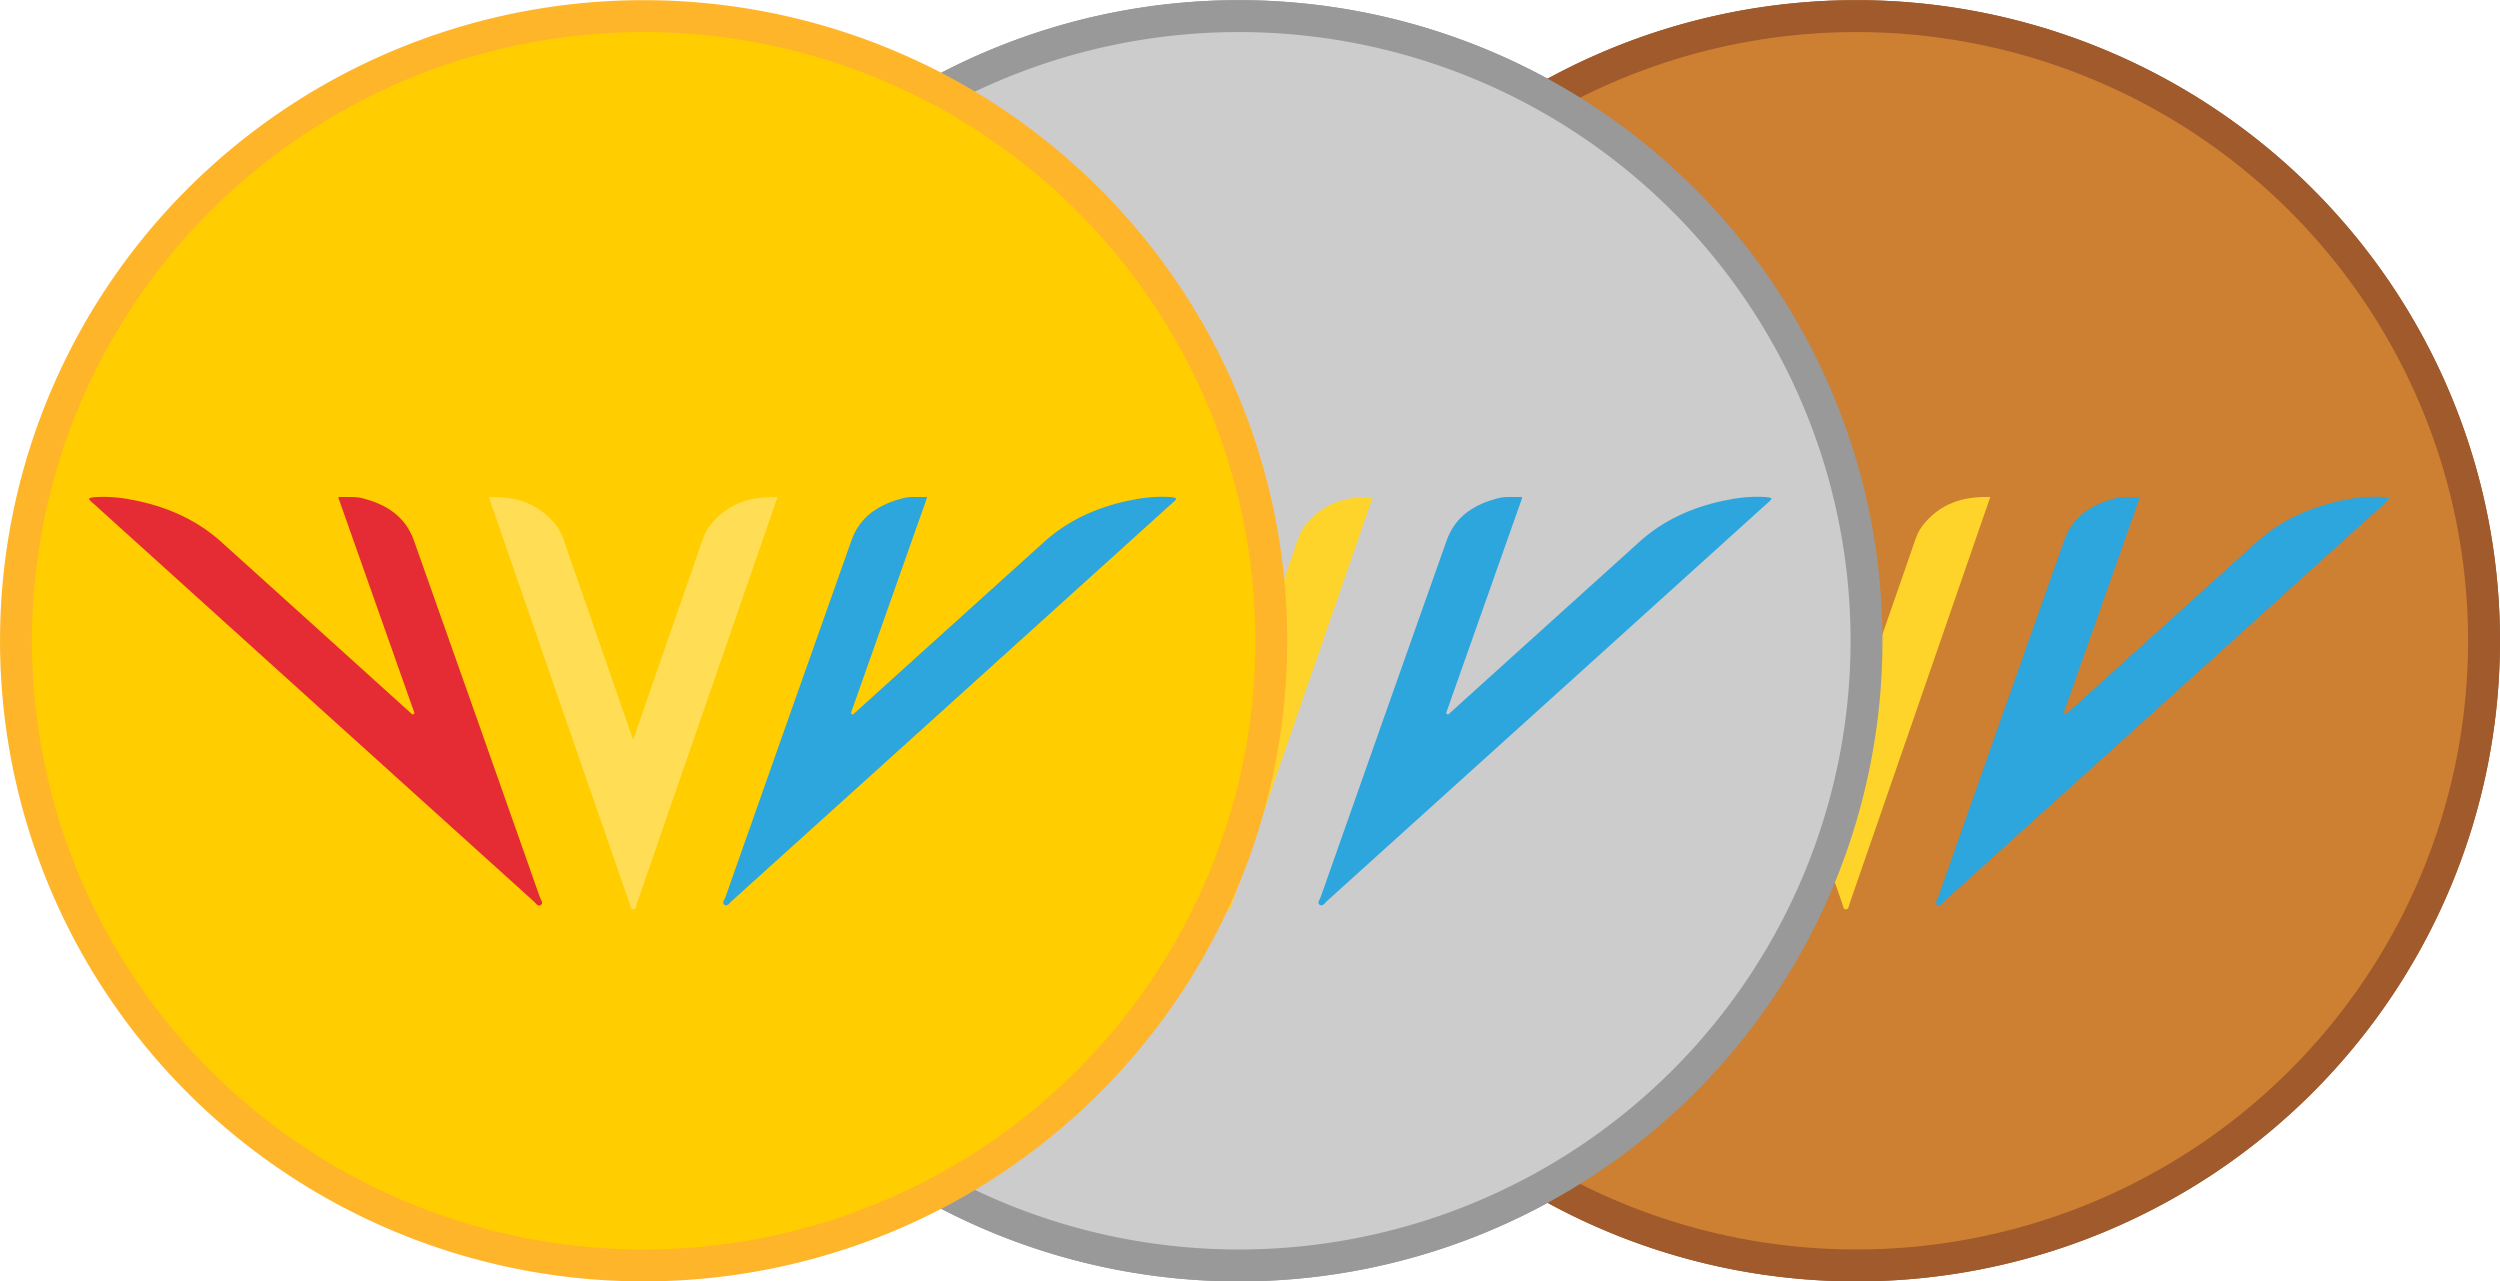 <?xml version="1.0" encoding="UTF-8" standalone="no"?>
<svg xmlns="http://www.w3.org/2000/svg" xmlns:xlink="http://www.w3.org/1999/xlink" xml:space="preserve" width="582.627" height="298.635" version="1.0" viewBox="-246.194 4.227 582.627 298.635">
  <defs>
    <path id="a" fill="#db372b" fill-opacity="1" stroke-width=".071" d="M-.163 16.733c0-.143-.244-2.108-.541-4.367-.298-2.259-.541-4.171-.541-4.248 0-.077-.118-.14-.261-.14-.389 0-1.101 1.022-1.558 2.237-.447 1.188-1.13 1.981-1.864 2.164-.71.177-.729.025-.105-.853.46-.648.562-.967.565-1.766.002-.536.071-1.281.153-1.654.111-.504.096-.637-.059-.517-.591.46-5.838 4.28-6.07 4.42-.289.174.066-.26 3.302-4.029l2.075-2.418-.761-.053c-.554-.039-1.077.095-1.922.492-1.401.658-2.612.73-3.261.194l-.426-.352.412-.006c.727-.011 1.673-.517 2.687-1.437.544-.493 1.104-.897 1.245-.897.141 0 .256-.065.256-.145 0-.08-1.757-.378-3.904-.662-2.383-.315-3.771-.568-3.562-.65.271-.106 7.353-1.05 7.875-1.05.073 0 .133-.106.133-.235 0-.328-.828-.887-1.894-1.278C-9.728-1.085-10.625-1.953-10.625-2.877c0-.276.03-.279.316-.03.754.657 1.608.927 3.234 1.025 1.46.088 1.629.067 1.425-.169-1.001-1.164-4.577-5.514-4.697-5.713-.083-.138 1.369.9 3.227 2.305 2.41 1.823 3.434 2.5 3.572 2.363.138-.137.031-.67-.375-1.857-.611-1.788-.695-2.669-.319-3.344.232-.415.24-.407.36.332.151.939.55 1.728.993 1.963.185.098.6.587.923 1.087.323.499.605.885.627.856.022-.028.311-1.805.642-3.947.331-2.143.651-3.895.711-3.895.06 0 .348 1.854.639 4.119.441 3.436.577 4.119.817 4.119.531 0 1.406-1.23 1.679-2.359.162-.67.981-1.584 1.68-1.874.815-.338.826-.326.335.391-.583.853-.768 1.522-.877 3.164l-.092 1.382L5.878-4.253c.926-.711 2.34-1.799 3.142-2.419.802-.62 1.459-1.089 1.459-1.044 0 .045-1.255 1.56-2.789 3.365L4.901-1.067l.809.055c.64.043 1.072-.078 2.068-.582 1.468-.743 2.584-.844 3.267-.295l.425.342-.721.13c-.973.175-1.281.35-2.404 1.363-.529.478-1.036.868-1.127.868-.091 0-.166.065-.166.144 0 .079 1.714.378 3.808.665 2.527.346 3.665.565 3.382.652-.234.072-2.127.34-4.207.597-2.079.256-3.825.509-3.878.562-.204.202 1.079 1.117 2.092 1.492 1.143.423 1.759.896 2.157 1.655.417.797.294.891-.492.375-.639-.42-.994-.505-2.48-.595-.954-.058-1.763-.085-1.797-.062-.035.024.986 1.318 2.268 2.876 1.282 1.558 2.401 2.949 2.485 3.091.085.142-.53-.269-1.366-.913-.836-.644-2.373-1.829-3.414-2.632C4.567 7.918 3.643 7.261 3.555 7.261c-.273-0.0.03 1.492.51 2.516.508 1.083.563 1.673.252 2.702-.272.9-.513.884-.513-.036 0-.893-.215-1.315-1.117-2.188-.385-.373-.859-.937-1.053-1.254-.195-.317-.354-.506-.355-.42-.002.388-1.287 8.255-1.361 8.329-.046.045-.083-.035-.083-.177zM1.805 4.854C3.087 3.972 3.567 2.417 2.985 1.034 2.416-.317 1.443-.978.019-.978c-1.803 0-3.06 1.15-3.209 2.935-.229 2.737 2.732 4.454 4.996 2.896zm-3.185-.682C-3.37 2.791-2.47-.26-.073-.26c1.791 0 2.943 1.844 2.164 3.464-.62 1.29-2.323 1.764-3.471.967Z"/>
    <path id="b" fill="#2da5dd" d="M867.7 1.2c-26.4 74.8-52.6 148.9-78.8 223 1.1.8 1 .7 2.1 1.4 6-5.4 138.1-124.9 198.3-179.1 24.7-22.3 54.1-35.4 86.4-42.4 14.2-3.1 28.5-4.8 43-4 1.5.1 3 .2 4.5.5.7.1 1.3.3 2.1.6.5.2.7.8.5 1.2-1.3 2.1-3.1 3.2-4.7 4.7-57.7 52.2-429.3 388-455.6 411.6-2.1 1.9-4.3 5.8-7.3 4-3.2-2-.1-5.5.8-8C702.4 291.4 745.9 168.2 789.6 45c9-25.3 29.3-37.7 54.2-43.8 7.4-1.8 14.8-.7 23-1.1.6 0 1.1.6.9 1.1z" class="st0"/>
    <path id="c" fill="#ffd42a" fill-opacity="1" d="M642.8 29.9c-5.7 7.4-8.1 16.3-11.1 25-22.2 64-67.4 194.3-68.3 196.6-.8-2.2-46.1-132.6-68.3-196.6-3-8.6-5.4-17.6-11.1-25C466.4 7.1 442.4-.8 413.9.2c.8 2.4 121.3 350.7 145.9 421.4.7 2.1.8 5.5 3.4 5.6h.6c2.6-.1 2.7-3.5 3.4-5.6C591.7 350.9 712.2 2.6 713 .2c-28.5-1-52.5 6.9-70.2 29.7z" class="st1"/>
    <path id="d" fill="#e52b33" d="M258.2 1.2c26.4 74.8 52.6 148.9 78.8 223-1.1.8-1 .7-2.1 1.4-6-5.4-138.1-124.9-198.3-179.1-24.7-22.2-54.1-35.3-86.4-42.3C36 1.1 21.7-.6 7.2.2c-1.5.1-3 .2-4.5.5-.7.1-1.3.3-2.1.6-.5.2-.8.8-.5 1.3 1.3 2.1 3.1 3.2 4.7 4.7 57.7 52.2 429.3 388 455.6 411.6 2.1 1.9 4.3 5.8 7.3 4 3.2-2 .1-5.5-.8-8C423.4 291.5 380 168.2 336.3 45.1 327.3 19.8 307 7.3 282 1.2c-7.4-1.8-14.8-.7-23-1.1-.6 0-1 .6-.8 1.1z" class="st2"/>
  </defs>
  <g transform="translate(186.433 132.728) scale(8.333)">
    <path fill="#cd7f32" stroke="#a05a2c" stroke-width=".892" d="M17.554 2.5a17.554 17.47 0 1 1-35.108 0 17.554 17.47 0 1 1 35.108 0z"/>
    <use xlink:href="#a" stroke-width=".071"/>
  </g>
  <g transform="translate(41.888 132.728) scale(8.333)">
    <path fill="#ccc" stroke="#999" stroke-width=".892" d="M17.63 2.5a17.554 17.47 0 1 1-35.108 0 17.554 17.47 0 1 1 35.108 0z"/>
    <use xlink:href="#a" stroke-width=".071"/>
  </g>
  <g transform="translate(186.433 132.728) scale(8.333)">
    <path fill="#cd7f32" stroke="#a05a2c" stroke-width=".892" d="M17.554 2.5a17.554 17.47 0 1 1-35.108 0 17.554 17.47 0 1 1 35.108 0z"/>
    <g transform="translate(-15.506 -1.525) scale(.027)">
      <use xlink:href="#b" class="st0"/>
      <use xlink:href="#c" class="st1"/>
      <use xlink:href="#d" class="st2"/>
    </g>
  </g>
  <g transform="translate(42.523 132.728) scale(8.333)">
    <path fill="#ccc" stroke="#999" stroke-width=".892" d="M17.554 2.5a17.554 17.47 0 1 1-35.108 0 17.554 17.47 0 1 1 35.108 0z"/>
    <g transform="translate(-15.506 -1.525) scale(.027)">
      <use xlink:href="#b" class="st0"/>
      <use xlink:href="#c" class="st1"/>
      <use xlink:href="#d" class="st2"/>
    </g>
  </g>
  <g transform="translate(-96.194 132.728) scale(8.333)">
    <path fill="#ffcd00" stroke="#ffb52a" stroke-width=".892" d="M17.554 2.5a17.554 17.47 0 1 1-35.108 0 17.554 17.47 0 1 1 35.108 0z"/>
    <g transform="translate(-15.506 -1.525) scale(.027)">
      <use xlink:href="#b" class="st0"/>
      <path fill="#fd5" d="M642.8 29.9c-5.7 7.4-8.1 16.3-11.1 25-22.2 64-67.4 194.3-68.3 196.6-.8-2.2-46.1-132.6-68.3-196.6-3-8.6-5.4-17.6-11.1-25C466.4 7.1 442.4-.8 413.9.2c.8 2.4 121.3 350.7 145.9 421.4.7 2.1.8 5.5 3.4 5.6h.6c2.6-.1 2.7-3.5 3.4-5.6C591.7 350.9 712.2 2.6 713 .2c-28.5-1-52.5 6.9-70.2 29.7z" class="st1"/>
      <use xlink:href="#d" class="st2"/>
    </g>
  </g>
</svg>